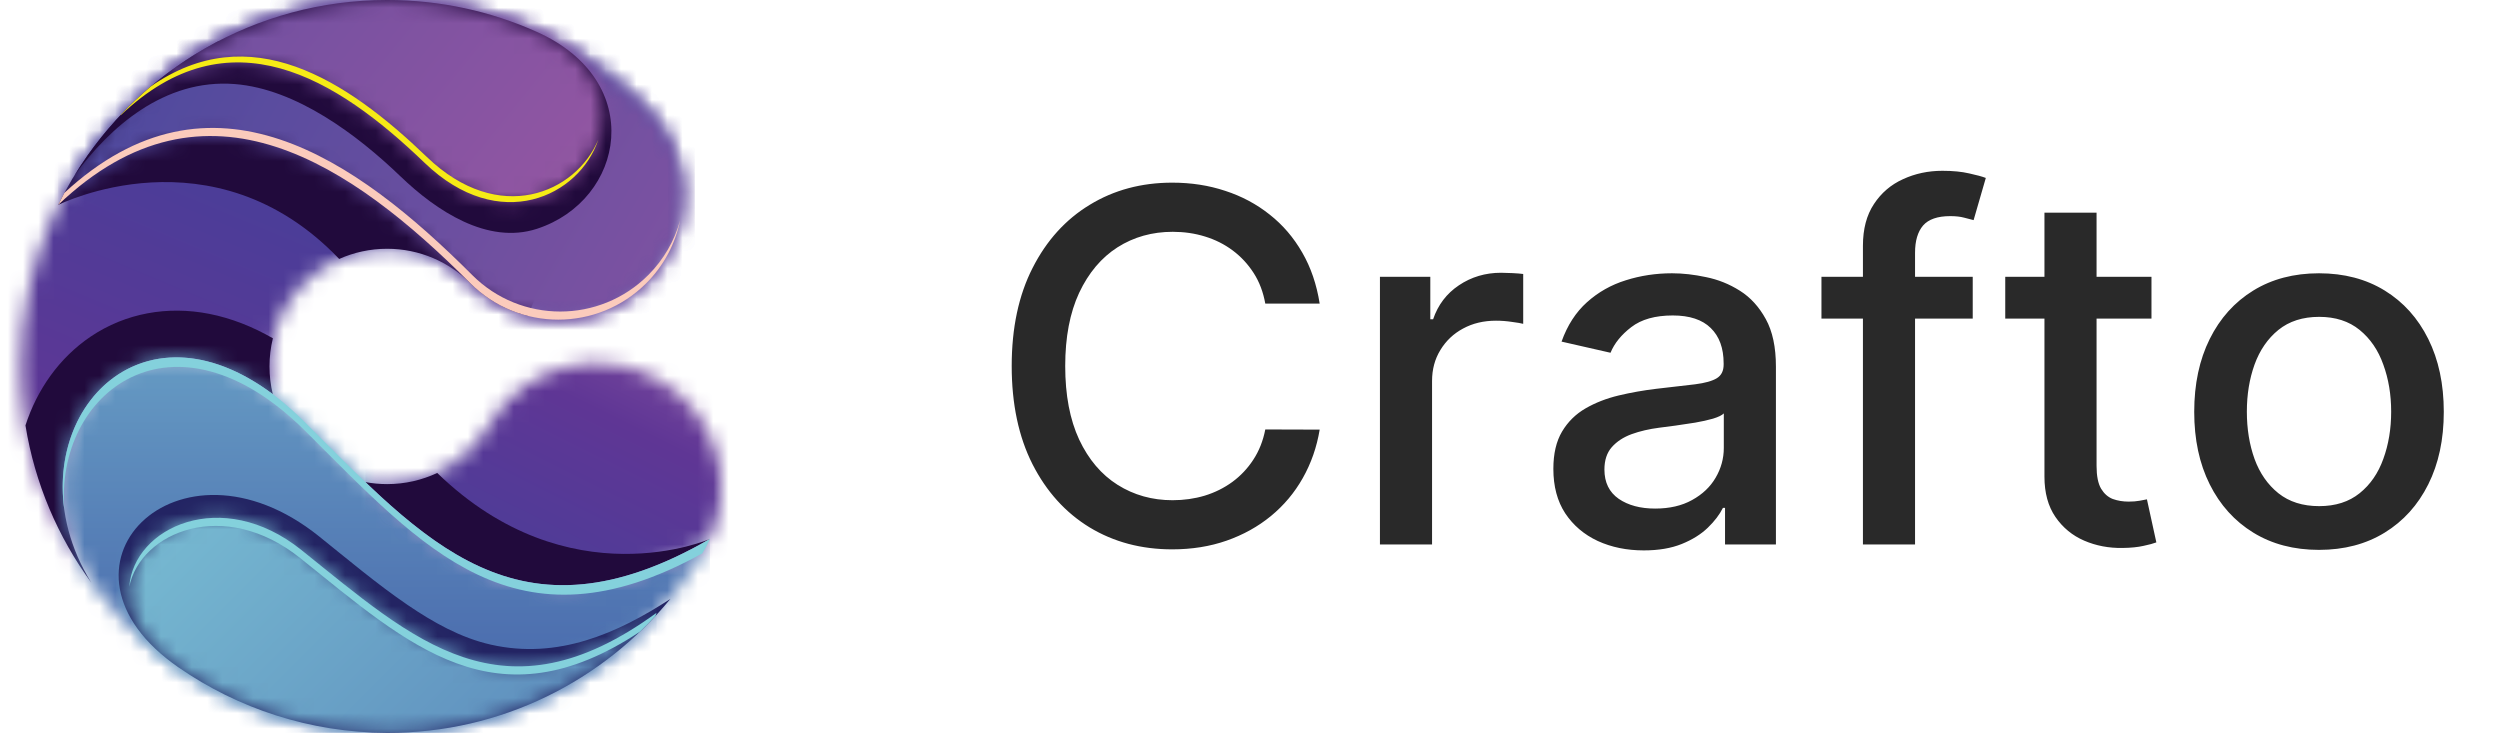 <svg width="163" height="48" viewBox="0 0 163 48" fill="none" xmlns="http://www.w3.org/2000/svg">
<g clip-path="url(#clip0_717_860)">
<mask id="mask0_717_860" style="mask-type:luminance" maskUnits="userSpaceOnUse" x="1" y="0" width="44" height="38">
<path d="M25.244 0C31.841 0 37.814 2.674 42.137 6.998C45.304 10.165 45.304 15.3 42.137 18.467C38.97 21.634 33.835 21.634 30.668 18.467C29.279 17.08 27.361 16.221 25.243 16.221C21.006 16.221 17.571 19.656 17.571 23.892C17.571 24.516 17.645 25.122 17.786 25.703C8.139 18.478 0.39 29.025 5.953 37.986C3.061 34.035 1.353 29.163 1.353 23.891C1.352 10.697 12.049 0 25.244 0Z" fill="white"/>
</mask>
<g mask="url(#mask0_717_860)">
<path d="M45.304 0H0.389V37.986H45.304V0Z" fill="url(#paint0_linear_717_860)"/>
</g>
<path fill-rule="evenodd" clip-rule="evenodd" d="M17.792 22.056C17.648 22.644 17.571 23.258 17.571 23.891C17.571 24.523 17.645 25.12 17.786 25.701C8.138 18.478 0.388 29.025 5.952 37.986C3.778 35.016 2.274 31.526 1.66 27.737C2.414 25.412 3.85 23.339 5.909 21.948C8.195 20.404 10.944 19.933 13.637 20.462C15.108 20.751 16.498 21.313 17.792 22.056Z" fill="#210A3C"/>
<path fill-rule="evenodd" clip-rule="evenodd" d="M34.407 20.593C33.037 20.247 31.739 19.538 30.667 18.467C29.279 17.079 27.361 16.22 25.242 16.22C24.128 16.22 23.07 16.457 22.115 16.884C13.887 8.278 3.794 13.362 3.792 13.363C6.042 8.789 9.711 5.04 14.224 2.689C14.754 2.643 15.246 2.605 15.686 2.575C22.116 2.137 30.299 5.498 34.646 8.896C37.935 11.466 35.725 17.613 34.406 20.595" fill="#210A3C"/>
<mask id="mask1_717_860" style="mask-type:luminance" maskUnits="userSpaceOnUse" x="3" y="0" width="42" height="21">
<path d="M25.242 0C31.84 0 37.812 2.674 42.136 6.998C45.303 10.165 45.303 15.3 42.136 18.467C38.968 21.634 33.834 21.634 30.666 18.467C23.001 10.8 13.466 4.12 3.792 13.363C7.684 5.447 15.827 0 25.242 0Z" fill="white"/>
</mask>
<g mask="url(#mask1_717_860)">
<path d="M45.303 0H3.792V21.634H45.303V0Z" fill="url(#paint1_linear_717_860)"/>
</g>
<path fill-rule="evenodd" clip-rule="evenodd" d="M25.244 0C28.714 0 32.013 0.74 34.987 2.071C42.205 5.298 40.73 13.051 35.008 14.918C31.792 15.967 28.447 13.745 26.11 11.498C23.319 8.814 19.322 5.794 15.301 5.48C10.721 5.123 7.154 8.288 4.857 11.433C9.056 4.576 16.615 0 25.244 0Z" fill="#210A3C"/>
<mask id="mask2_717_860" style="mask-type:luminance" maskUnits="userSpaceOnUse" x="7" y="0" width="33" height="14">
<path d="M25.241 0C28.823 0 32.221 0.789 35.271 2.201C44.622 6.533 35.717 18.343 27.685 10.618C21.94 5.094 14.95 0.753 7.861 7.526L7.888 7.473C12.242 2.871 18.406 0 25.241 0Z" fill="white"/>
</mask>
<g mask="url(#mask2_717_860)">
<path d="M44.622 0H7.861V18.343H44.622V0Z" fill="url(#paint2_linear_717_860)"/>
</g>
<mask id="mask3_717_860" style="mask-type:luminance" maskUnits="userSpaceOnUse" x="4" y="23" width="43" height="25">
<path d="M46.293 35.135C46.136 35.478 45.954 35.816 45.745 36.144L45.752 36.148C41.579 43.117 33.955 47.783 25.242 47.783C17.319 47.783 10.299 43.925 5.951 37.986C-0.002 28.401 9.282 16.996 19.829 27.478C27.648 35.249 33.719 42.394 46.293 35.135Z" fill="white"/>
</mask>
<g mask="url(#mask3_717_860)">
<path d="M46.293 16.996H-0.001V47.783H46.293V16.996Z" fill="url(#paint3_linear_717_860)"/>
</g>
<path fill-rule="evenodd" clip-rule="evenodd" d="M43.709 39.049C39.327 44.381 32.683 47.806 25.243 47.783C20.191 47.768 15.503 46.182 11.654 43.525C2.241 37.028 11.584 27.582 20.795 34.965C22.687 36.482 24.568 38.072 26.571 39.439C28.224 40.567 30.041 41.588 32.009 42.032C36.377 43.019 40.251 41.3 43.71 39.048" fill="#232463"/>
<mask id="mask4_717_860" style="mask-type:luminance" maskUnits="userSpaceOnUse" x="8" y="33" width="35" height="15">
<path d="M42.733 40.165C38.372 44.85 32.15 47.783 25.244 47.783C20.184 47.783 15.493 46.21 11.631 43.526C3.621 37.96 12.22 29.902 19.651 35.858C26.992 41.745 32.794 47.257 42.808 39.955C42.785 40.026 42.76 40.095 42.734 40.165" fill="white"/>
</mask>
<g mask="url(#mask4_717_860)">
<path d="M42.806 29.901H3.621V47.783H42.806V29.901Z" fill="url(#paint4_linear_717_860)"/>
</g>
<mask id="mask5_717_860" style="mask-type:luminance" maskUnits="userSpaceOnUse" x="23" y="23" width="25" height="16">
<path d="M46.292 35.135C47.998 31.387 46.624 26.872 42.963 24.758C39.057 22.503 34.066 23.86 31.834 27.813C30.496 30.058 28.045 31.563 25.241 31.563C24.757 31.563 24.282 31.517 23.822 31.432C29.974 37.311 35.921 41.121 46.291 35.135" fill="white"/>
</mask>
<g mask="url(#mask5_717_860)">
<path d="M48.001 22.503H23.825V41.122H48.001V22.503Z" fill="url(#paint5_linear_717_860)"/>
</g>
<path fill-rule="evenodd" clip-rule="evenodd" d="M46.294 35.136C46.294 35.136 37.11 39.179 28.506 30.836C27.516 31.303 26.41 31.564 25.242 31.564C24.758 31.564 24.284 31.518 23.823 31.433C29.975 37.312 35.922 41.123 46.293 35.136H46.294Z" fill="#210A3C"/>
<path fill-rule="evenodd" clip-rule="evenodd" d="M46.294 35.136C46.147 35.459 45.978 35.776 45.785 36.085C33.604 42.793 27.601 35.75 19.904 28.1C11.291 19.539 3.522 25.578 4.204 33.301C3.035 25.29 10.988 18.69 19.831 27.48C27.649 35.25 33.72 42.395 46.294 35.136" fill="#84D1DC"/>
<path fill-rule="evenodd" clip-rule="evenodd" d="M39.004 9.118C37.772 12.79 32.569 15.314 27.687 10.618C21.941 5.093 14.951 0.753 7.863 7.525L7.889 7.473C8.497 6.831 9.141 6.221 9.816 5.649C16.278 1.12 22.576 5.181 27.832 10.234C32.542 14.764 37.55 12.576 39.003 9.118" fill="#F6EB16"/>
<path fill-rule="evenodd" clip-rule="evenodd" d="M44.343 14.377C44.034 15.876 43.299 17.304 42.136 18.466C38.968 21.633 33.834 21.633 30.666 18.466C23.001 10.799 13.466 4.119 3.792 13.362C3.923 13.096 4.059 12.832 4.199 12.573C13.777 3.722 23.201 10.344 30.794 17.937C33.961 21.104 39.096 21.104 42.264 17.937C43.289 16.912 43.982 15.681 44.343 14.378" fill="#FBCBBC"/>
<path fill-rule="evenodd" clip-rule="evenodd" d="M42.732 40.164C42.405 40.516 42.068 40.856 41.721 41.188C32.321 47.409 26.666 42.073 19.575 36.388C14.629 32.421 9.164 34.67 8.429 38.257C8.708 34.372 14.463 31.7 19.649 35.858C26.99 41.745 32.792 47.257 42.806 39.955C42.783 40.025 42.759 40.095 42.733 40.164" fill="#84D1DC"/>
</g>
<path d="M86.043 19.796H82.497C82.361 19.038 82.107 18.371 81.736 17.796C81.365 17.22 80.91 16.731 80.372 16.329C79.835 15.928 79.232 15.625 78.566 15.421C77.906 15.216 77.206 15.114 76.463 15.114C75.122 15.114 73.922 15.451 72.861 16.125C71.808 16.799 70.975 17.788 70.361 19.091C69.755 20.394 69.452 21.985 69.452 23.864C69.452 25.758 69.755 27.356 70.361 28.659C70.975 29.962 71.812 30.947 72.872 31.614C73.933 32.28 75.126 32.614 76.452 32.614C77.187 32.614 77.884 32.515 78.543 32.318C79.21 32.114 79.812 31.814 80.35 31.421C80.888 31.026 81.342 30.546 81.713 29.977C82.092 29.401 82.353 28.742 82.497 28L86.043 28.011C85.853 29.155 85.486 30.208 84.941 31.171C84.403 32.125 83.71 32.951 82.861 33.648C82.02 34.337 81.058 34.871 79.975 35.25C78.891 35.629 77.71 35.818 76.429 35.818C74.414 35.818 72.619 35.341 71.043 34.386C69.467 33.424 68.225 32.049 67.316 30.261C66.414 28.474 65.963 26.341 65.963 23.864C65.963 21.379 66.418 19.246 67.327 17.466C68.236 15.678 69.478 14.307 71.054 13.352C72.63 12.39 74.422 11.909 76.429 11.909C77.664 11.909 78.816 12.087 79.884 12.443C80.96 12.792 81.925 13.307 82.781 13.989C83.638 14.663 84.346 15.489 84.906 16.466C85.467 17.436 85.846 18.546 86.043 19.796ZM89.972 35.5V18.046H93.256V20.818H93.438C93.756 19.879 94.317 19.14 95.12 18.602C95.93 18.057 96.847 17.784 97.87 17.784C98.082 17.784 98.332 17.792 98.62 17.807C98.915 17.822 99.146 17.841 99.313 17.864V21.114C99.176 21.076 98.934 21.034 98.585 20.989C98.237 20.936 97.888 20.909 97.54 20.909C96.737 20.909 96.021 21.079 95.392 21.421C94.771 21.754 94.279 22.22 93.915 22.818C93.551 23.409 93.37 24.083 93.37 24.841V35.5H89.972ZM107.176 35.886C106.07 35.886 105.07 35.682 104.176 35.273C103.282 34.856 102.574 34.254 102.051 33.466C101.536 32.678 101.279 31.712 101.279 30.568C101.279 29.583 101.468 28.773 101.847 28.136C102.226 27.5 102.737 26.996 103.381 26.625C104.025 26.254 104.745 25.974 105.54 25.784C106.335 25.595 107.146 25.451 107.972 25.352C109.017 25.231 109.866 25.133 110.517 25.057C111.169 24.974 111.642 24.841 111.938 24.659C112.233 24.477 112.381 24.182 112.381 23.773V23.693C112.381 22.701 112.101 21.932 111.54 21.386C110.987 20.841 110.161 20.568 109.063 20.568C107.919 20.568 107.017 20.822 106.358 21.329C105.707 21.829 105.256 22.386 105.006 23L101.813 22.273C102.191 21.212 102.745 20.356 103.472 19.704C104.207 19.046 105.051 18.568 106.006 18.273C106.96 17.97 107.964 17.818 109.017 17.818C109.714 17.818 110.453 17.901 111.233 18.068C112.021 18.227 112.756 18.523 113.438 18.954C114.127 19.386 114.691 20.004 115.131 20.807C115.57 21.602 115.79 22.636 115.79 23.909V35.5H112.472V33.114H112.335C112.116 33.553 111.786 33.985 111.347 34.409C110.907 34.833 110.343 35.186 109.654 35.466C108.964 35.746 108.138 35.886 107.176 35.886ZM107.915 33.159C108.854 33.159 109.657 32.974 110.324 32.602C110.998 32.231 111.51 31.746 111.858 31.148C112.214 30.542 112.392 29.894 112.392 29.204V26.954C112.271 27.076 112.036 27.189 111.688 27.296C111.347 27.394 110.957 27.481 110.517 27.557C110.078 27.625 109.65 27.689 109.233 27.75C108.816 27.803 108.468 27.849 108.188 27.886C107.529 27.97 106.926 28.11 106.381 28.307C105.843 28.504 105.411 28.788 105.085 29.159C104.767 29.523 104.608 30.008 104.608 30.614C104.608 31.454 104.919 32.091 105.54 32.523C106.161 32.947 106.953 33.159 107.915 33.159ZM128.622 18.046V20.773H118.759V18.046H128.622ZM121.463 35.5V16.023C121.463 14.932 121.702 14.027 122.179 13.307C122.656 12.579 123.289 12.038 124.077 11.682C124.865 11.318 125.721 11.136 126.645 11.136C127.327 11.136 127.91 11.193 128.395 11.307C128.88 11.413 129.24 11.511 129.475 11.602L128.679 14.352C128.52 14.307 128.316 14.254 128.066 14.193C127.816 14.125 127.512 14.091 127.156 14.091C126.331 14.091 125.74 14.296 125.384 14.704C125.035 15.114 124.861 15.704 124.861 16.477V35.5H121.463ZM140.276 18.046V20.773H130.742V18.046H140.276ZM133.298 13.864H136.696V30.375C136.696 31.034 136.795 31.53 136.992 31.864C137.189 32.189 137.442 32.413 137.753 32.534C138.071 32.648 138.416 32.705 138.787 32.705C139.06 32.705 139.298 32.686 139.503 32.648C139.708 32.61 139.867 32.58 139.98 32.557L140.594 35.364C140.397 35.439 140.117 35.515 139.753 35.591C139.389 35.674 138.935 35.72 138.389 35.727C137.495 35.742 136.662 35.583 135.889 35.25C135.117 34.917 134.492 34.401 134.014 33.705C133.537 33.008 133.298 32.133 133.298 31.079V13.864ZM151.199 35.852C149.563 35.852 148.135 35.477 146.915 34.727C145.695 33.977 144.748 32.928 144.074 31.579C143.4 30.231 143.063 28.655 143.063 26.852C143.063 25.042 143.4 23.458 144.074 22.102C144.748 20.746 145.695 19.693 146.915 18.943C148.135 18.193 149.563 17.818 151.199 17.818C152.835 17.818 154.263 18.193 155.483 18.943C156.703 19.693 157.65 20.746 158.324 22.102C158.998 23.458 159.335 25.042 159.335 26.852C159.335 28.655 158.998 30.231 158.324 31.579C157.65 32.928 156.703 33.977 155.483 34.727C154.263 35.477 152.835 35.852 151.199 35.852ZM151.21 33C152.271 33 153.15 32.72 153.847 32.159C154.544 31.599 155.059 30.852 155.392 29.921C155.733 28.989 155.904 27.962 155.904 26.841C155.904 25.727 155.733 24.704 155.392 23.773C155.059 22.833 154.544 22.079 153.847 21.511C153.15 20.943 152.271 20.659 151.21 20.659C150.142 20.659 149.256 20.943 148.551 21.511C147.854 22.079 147.335 22.833 146.995 23.773C146.661 24.704 146.495 25.727 146.495 26.841C146.495 27.962 146.661 28.989 146.995 29.921C147.335 30.852 147.854 31.599 148.551 32.159C149.256 32.72 150.142 33 151.21 33Z" fill="#292929"/>
<defs>
<linearGradient id="paint0_linear_717_860" x1="32.732" y1="-4.722" x2="0.627" y2="72.293" gradientUnits="userSpaceOnUse">
<stop stop-color="#35459C"/>
<stop offset="0.51" stop-color="#5F3695"/>
<stop offset="1" stop-color="#CF88BA"/>
</linearGradient>
<linearGradient id="paint1_linear_717_860" x1="-8.264" y1="-8.128" x2="60.996" y2="31.861" gradientUnits="userSpaceOnUse">
<stop stop-color="#35459C"/>
<stop offset="1" stop-color="#9857A3"/>
</linearGradient>
<linearGradient id="paint2_linear_717_860" x1="-21.798" y1="-29.821" x2="37.859" y2="18.601" gradientUnits="userSpaceOnUse">
<stop stop-color="#35459C"/>
<stop offset="1" stop-color="#9857A3"/>
</linearGradient>
<linearGradient id="paint3_linear_717_860" x1="23.146" y1="59.967" x2="23.146" y2="-0.189" gradientUnits="userSpaceOnUse">
<stop stop-color="#35459C"/>
<stop offset="1" stop-color="#84D1DC"/>
</linearGradient>
<linearGradient id="paint4_linear_717_860" x1="68.155" y1="83.779" x2="3.281" y2="18.91" gradientUnits="userSpaceOnUse">
<stop stop-color="#35459C"/>
<stop offset="1" stop-color="#84D1DC"/>
</linearGradient>
<linearGradient id="paint5_linear_717_860" x1="26.624" y1="50.518" x2="49.976" y2="3.487" gradientUnits="userSpaceOnUse">
<stop stop-color="#35459C"/>
<stop offset="0.51" stop-color="#5F3695"/>
<stop offset="1" stop-color="#CF88BA"/>
</linearGradient>
<clipPath id="clip0_717_860">
<rect width="48" height="47.783" fill="white"/>
</clipPath>
</defs>
</svg>

